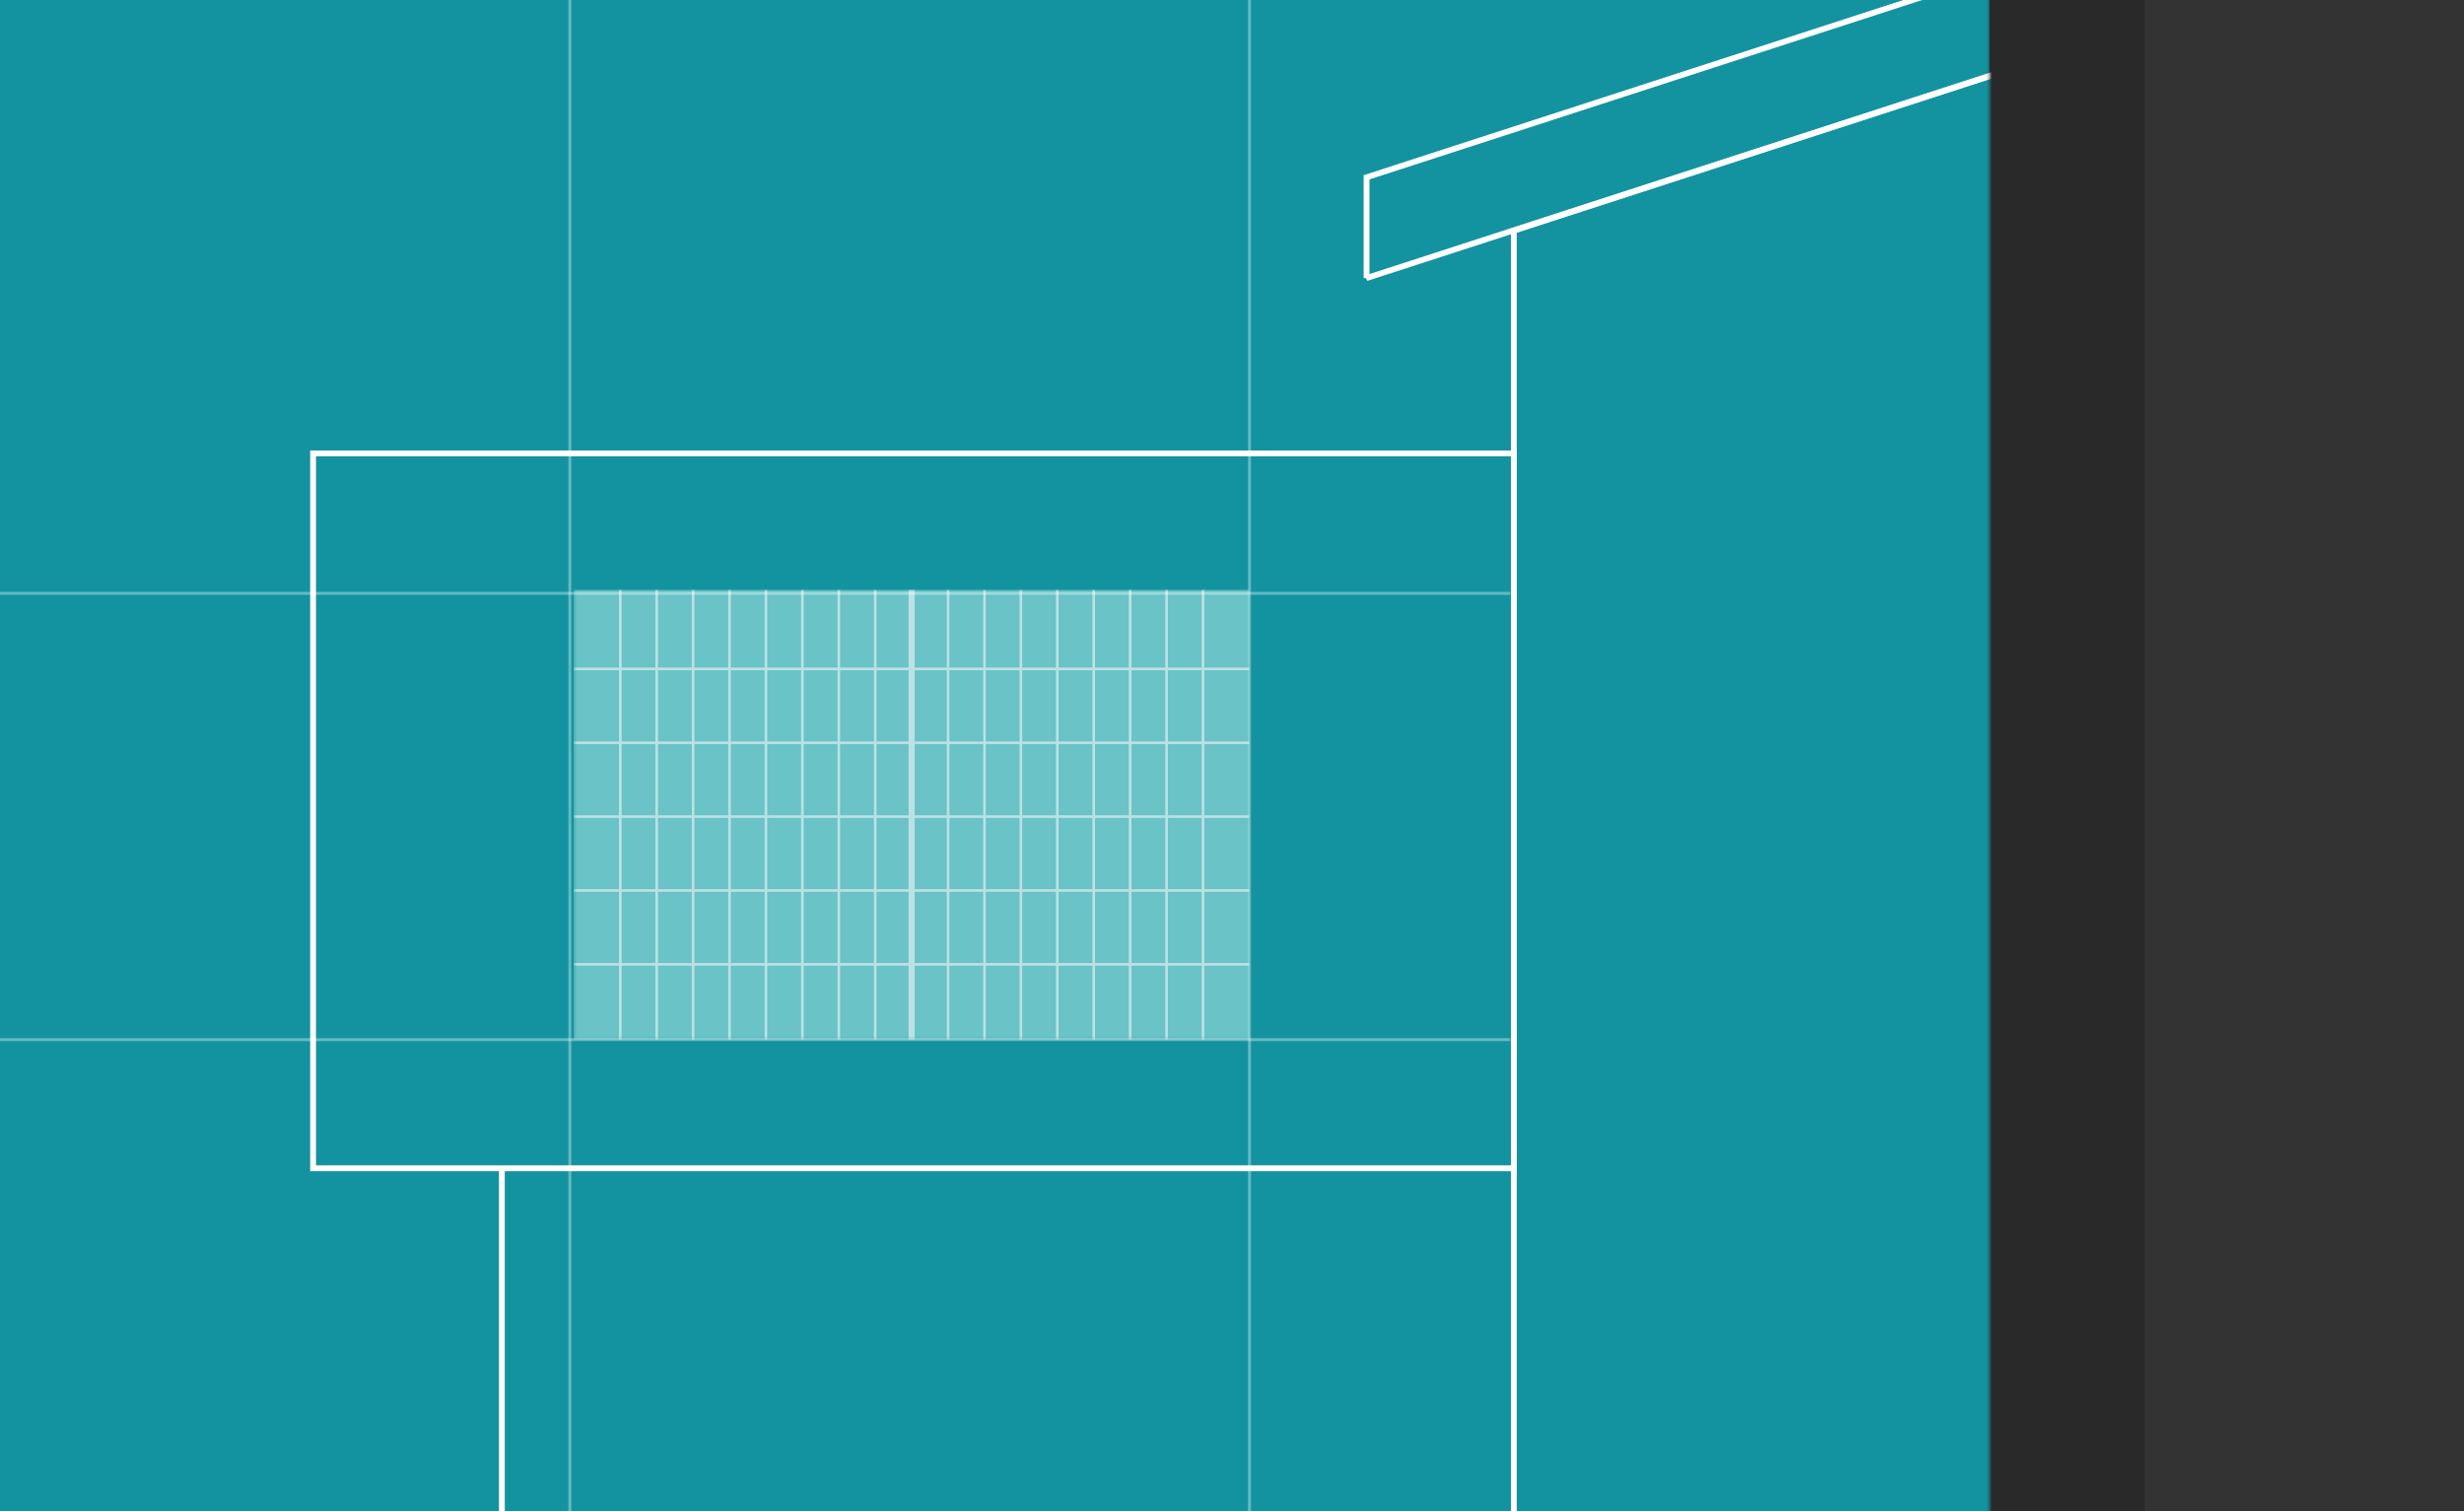 <?xml version="1.0" encoding="UTF-8"?> <svg xmlns="http://www.w3.org/2000/svg" width="848" height="520" viewBox="0 0 848 520" fill="none"><rect x="0" y="0" width="848" height="520" fill="#333333" stroke="none"/><g clip-path="url(#clip0_12510_3854)"><path d="M738 -0.338H-30V709H738V-0.338Z" fill="black" fill-opacity="0.2"></path><mask id="mask0_12510_3854" style="mask-type:luminance" maskUnits="userSpaceOnUse" x="-30" y="-55" width="715" height="716"><path d="M684.721 -55H-30V660.848H684.721V-55Z" fill="white"></path></mask><g mask="url(#mask0_12510_3854)"><path d="M684.721 -55H-30V660.848H684.721V-55Z" fill="#1393A0"></path><path d="M1283.78 599.869H172.722V352.224L1019.41 247.187L1283.78 351.956V599.869Z" stroke="white" stroke-width="2"></path><path d="M1029.09 599.869H520.992V79.384L1029.09 -85.551V599.869Z" fill="#1393A0" stroke="white" stroke-width="2"></path><path d="M107.751 156.046H520.992V402.039H107.751V156.046Z" fill="#1393A0" stroke="white" stroke-width="2"></path><mask id="mask1_12510_3854" style="mask-type:luminance" maskUnits="userSpaceOnUse" x="197" y="202" width="234" height="156"><path d="M430.019 202.897H197.414V357.775H430.019V202.897Z" fill="white"></path></mask><g mask="url(#mask1_12510_3854)"><path d="M430.019 357.786V202.909H197.414V357.786H430.019Z" fill="#6AC3C6"></path><path d="M430.019 230.653V229.742H197.414V230.653H430.019Z" fill="#BBE1E4"></path><path d="M414.459 357.786V202.909H413.562V357.786H414.459Z" fill="#BBE1E4"></path><path d="M401.931 357.786V202.909H401.033V357.786H401.931Z" fill="#BBE1E4"></path><path d="M389.39 357.786V202.909H388.492V357.786H389.39Z" fill="#BBE1E4"></path><path d="M376.861 357.786V202.909H375.964V357.786H376.861Z" fill="#BBE1E4"></path><path d="M364.321 357.786V202.909H363.424V357.786H364.321Z" fill="#BBE1E4"></path><path d="M351.793 357.786V202.909H350.896V357.786H351.793Z" fill="#BBE1E4"></path><path d="M339.264 357.786V202.909H338.379V357.786H339.264Z" fill="#BBE1E4"></path><path d="M326.724 357.786V202.909H325.839V357.786H326.724Z" fill="#BBE1E4"></path><path d="M301.655 357.786V202.909H300.77V357.786H301.655Z" fill="#BBE1E4"></path><path d="M289.127 357.786V202.909H288.241V357.786H289.127Z" fill="#BBE1E4"></path><path d="M276.587 357.786V202.909H275.701V357.786H276.587Z" fill="#BBE1E4"></path><path d="M264.046 357.786V202.909H263.16V357.786H264.046Z" fill="#BBE1E4"></path><path d="M251.517 357.786V202.909H250.632V357.786H251.517Z" fill="#BBE1E4"></path><path d="M238.977 357.786V202.909H238.092V357.786H238.977Z" fill="#BBE1E4"></path><path d="M226.449 357.786V202.909H225.563V357.786H226.449Z" fill="#BBE1E4"></path><path d="M213.92 357.786V202.909H213.022V357.786H213.92Z" fill="#BBE1E4"></path><path d="M430.019 256.066V255.167H197.414V256.066H430.019Z" fill="#BBE1E4"></path><path d="M430.019 281.478V280.579H197.414V281.478H430.019Z" fill="#BBE1E4"></path><path d="M430.019 306.89V305.991H197.414V306.89H430.019Z" fill="#BBE1E4"></path><path d="M430.019 332.313V331.402H197.414V332.313H430.019Z" fill="#BBE1E4"></path><path d="M314.802 357.786V202.909H312.691V357.786H314.802Z" fill="#BBE1E4"></path></g><path d="M470.309 95.686V61.018L1086.26 -138.913V-104.245L470.297 95.698L470.309 95.686Z" stroke="white" stroke-width="2"></path><path d="M-30 204.197H519.682M-30 357.787H519.682" stroke="white" stroke-opacity="0.35"></path><path d="M430.019 -153.721V599.869M196.116 -153.721V599.869" stroke="white" stroke-opacity="0.35"></path></g></g><defs><clipPath id="clip0_12510_3854"><rect width="848" height="520" fill="white"></rect></clipPath></defs></svg> 